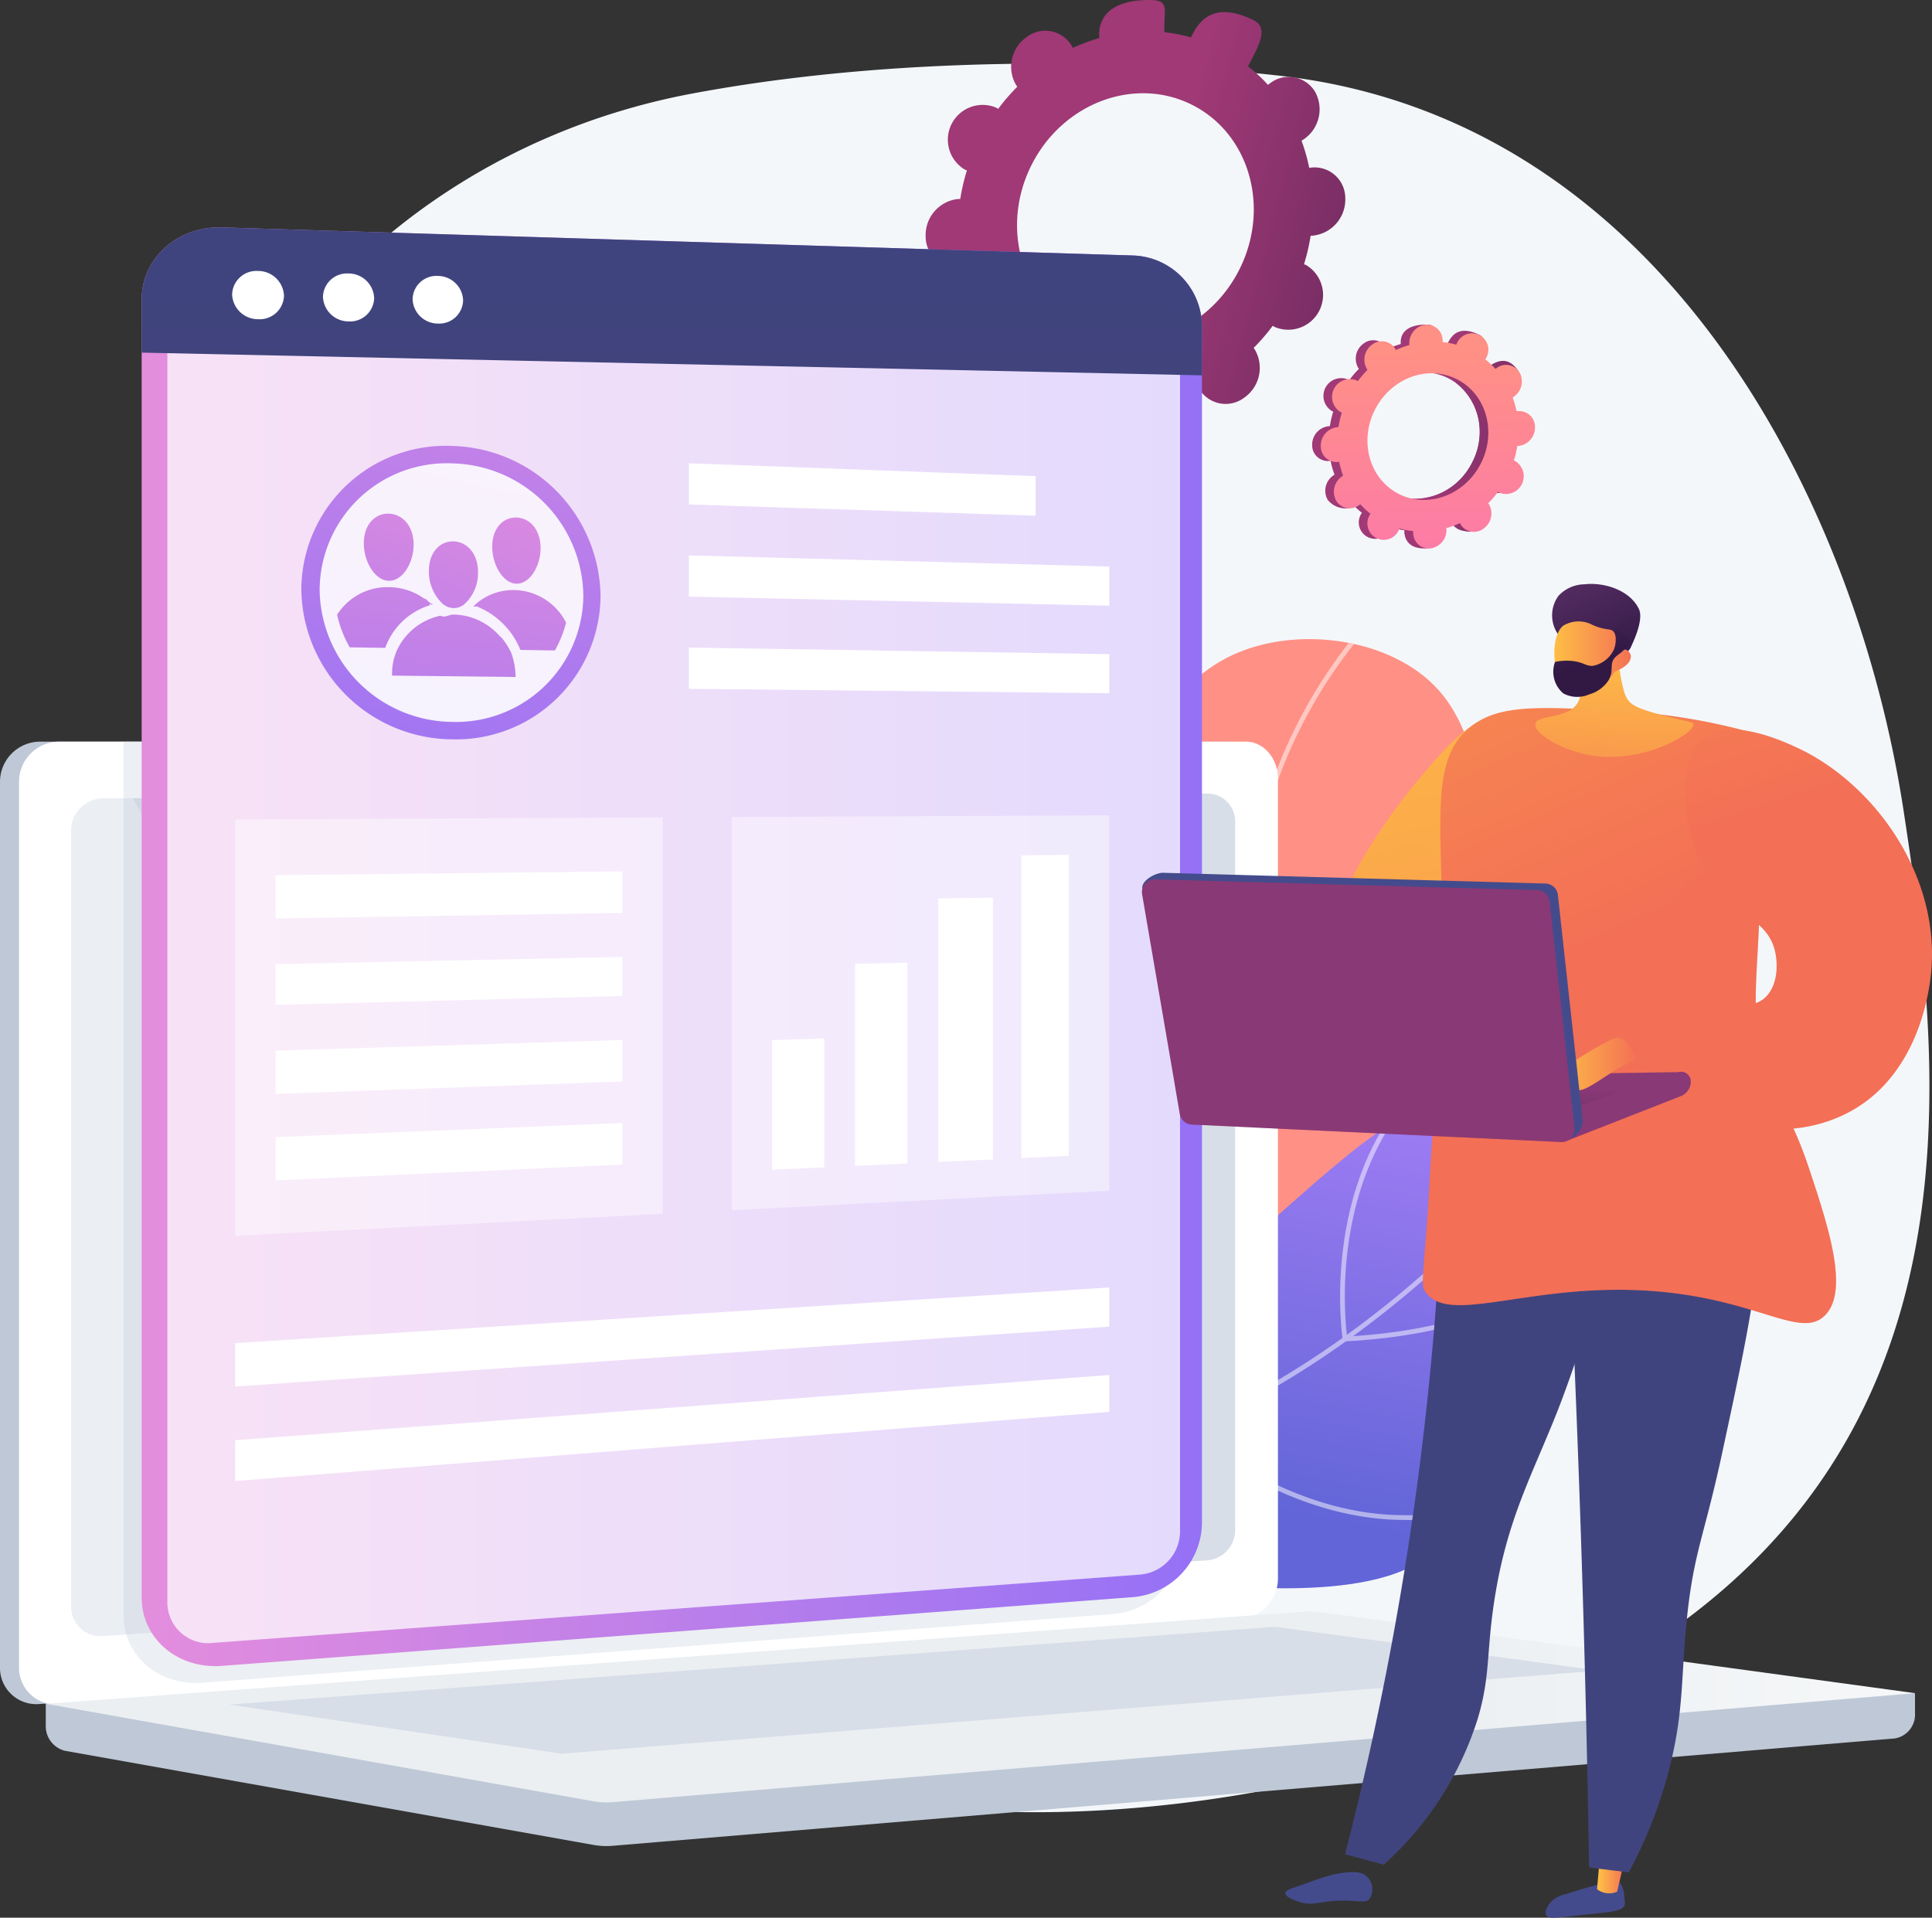 <svg xmlns="http://www.w3.org/2000/svg" xmlns:xlink="http://www.w3.org/1999/xlink" width="235.729" height="233.997" viewBox="0 0 235.729 233.997"><rect x="0" y="0" width="235.729" height="233.997" fill="#333333" stroke="none"/><defs><style>.a{fill:none;}.b{fill:url(#a);}.c{fill:#f4f7fa;}.d{fill:url(#b);}.e{clip-path:url(#c);}.f{opacity:0.5;}.f,.n,.r{mix-blend-mode:soft-light;}.al,.as,.f,.n,.p,.r{isolation:isolate;}.ad,.g,.n,.r,.u{fill:#fff;}.h{clip-path:url(#e);}.i{fill:url(#f);}.j{fill:url(#g);}.k{fill:url(#h);}.l,.p{fill:#bfc8d6;}.m{fill:#d8dee8;}.n{opacity:0.48;}.o{fill:url(#l);}.al,.as,.p{opacity:0.3;mix-blend-mode:multiply;}.q{fill:url(#m);}.r{opacity:0.74;}.s{fill:url(#n);}.t{fill:url(#o);}.u{opacity:0.9;}.v{clip-path:url(#p);}.w{fill:url(#q);}.x{fill:url(#r);}.y{fill:url(#s);}.z{fill:url(#t);}.aa{fill:url(#u);}.ab{fill:url(#v);}.ac{fill:url(#w);}.ad{opacity:0.42;}.ae{fill:url(#x);}.af{fill:url(#y);}.ag{fill:url(#z);}.ah{fill:url(#aa);}.ai{fill:url(#ac);}.aj{fill:url(#ad);}.ak{fill:url(#ae);}.am{fill:url(#af);}.an{fill:url(#ag);}.ao{fill:url(#ah);}.ap{fill:url(#ai);}.aq{fill:url(#ak);}.ar{fill:url(#al);}.as{fill:url(#am);}.at{fill:url(#ao);}.au{fill:url(#ap);}.av{fill:url(#ar);}</style><linearGradient id="a" x1="0.669" y1="-0.1" x2="0.43" y2="0.816" gradientUnits="objectBoundingBox"><stop offset="0" stop-color="#aa80f9"/><stop offset="0.996" stop-color="#6165d7"/></linearGradient><linearGradient id="b" x1="4.463" y1="-0.705" x2="5.391" y2="-0.705" gradientUnits="objectBoundingBox"><stop offset="0" stop-color="#ff9085"/><stop offset="1" stop-color="#fb6fbb"/></linearGradient><clipPath id="c"><path class="a" d="M1887.013,1451.129a6.519,6.519,0,0,1-6.7-10.425,51.105,51.105,0,0,0,4.867-7.021c8.472-14.729,4.093-24.4,11.723-51.063,4.824-16.859,8.361-28.576,18.549-32.71,7.984-3.24,19.1-1.435,24.5,4.861,4.5,5.235,5.573,14.187,5.047,20.244-.429,4.937-1.946,8.211.142,11.406,2.133,3.265,5.515,2.6,7.637,5.155,4.3,5.188-2.018,17.08-3.04,19-11.366,21.381-36.324,31.354-47.263,35.573A143.089,143.089,0,0,1,1887.013,1451.129Z" transform="translate(-1878.815 -1348.332)"/></clipPath><clipPath id="e"><path class="b" d="M1839.243,2087.6c9.262,5.425,21.834,11.015,36.149,12.428,3.653.36,26.22,2.587,28.807-6.784.911-3.3-1.426-5.253-.284-9.688,1.353-5.255,5.5-5.877,10.726-10.384,3.118-2.689,12.243-10.56,9.486-19.422-1.648-5.3-7.464-10.706-13.256-12.458-8.495-2.57-15.272,3.233-26.569,13.251-10.014,8.88-10.628,12.124-17.951,18.392C1860.916,2077.585,1852.388,2083.388,1839.243,2087.6Z" transform="translate(-1839.243 -2040.683)"/></clipPath><linearGradient id="f" x1="1.74" y1="0.831" x2="0.566" y2="0.511" gradientUnits="objectBoundingBox"><stop offset="0" stop-color="#311944"/><stop offset="1" stop-color="#a03976"/></linearGradient><linearGradient id="g" x1="2.229" y1="0.823" x2="0.272" y2="0.477" xlink:href="#f"/><linearGradient id="h" x1="0.495" y1="0.117" x2="0.513" y2="1.536" xlink:href="#b"/><linearGradient id="l" x1="0.234" y1="0.5" x2="1.234" y2="0.5" gradientUnits="objectBoundingBox"><stop offset="0.494" stop-color="#ebeff2"/><stop offset="1" stop-color="#fff"/></linearGradient><linearGradient id="m" y1="0.5" x2="1" y2="0.5" gradientUnits="objectBoundingBox"><stop offset="0.004" stop-color="#e38ddd"/><stop offset="1" stop-color="#9571f6"/></linearGradient><linearGradient id="n" x1="0.505" y1="0.386" x2="0.42" y2="5.917" gradientUnits="objectBoundingBox"><stop offset="0" stop-color="#40447e"/><stop offset="0.996" stop-color="#3c3b6b"/></linearGradient><linearGradient id="o" x1="0.859" y1="-1.087" x2="0.29" y2="1.428" xlink:href="#m"/><clipPath id="p"><path class="a" d="M994.732,1118.309a13.873,13.873,0,0,1-14.173,13.784A14.6,14.6,0,0,1,966,1117.7a13.867,13.867,0,0,1,14.563-13.776A14.609,14.609,0,0,1,994.732,1118.309Z" transform="translate(-965.996 -1103.911)"/></clipPath><linearGradient id="q" x1="1.165" y1="-1.61" x2="-1.193" y2="5.71" xlink:href="#m"/><linearGradient id="r" x1="0.949" y1="-2.822" x2="0.004" y2="5.054" xlink:href="#m"/><linearGradient id="s" x1="1.111" y1="-1.456" x2="-1.229" y2="5.863" xlink:href="#m"/><linearGradient id="t" x1="0.948" y1="-2.676" x2="-0.125" y2="5.105" xlink:href="#m"/><linearGradient id="u" x1="43.31" y1="-208.584" x2="-75.838" y2="373.331" xlink:href="#m"/><linearGradient id="v" x1="0.984" y1="-1.035" x2="-1.39" y2="6.281" xlink:href="#m"/><linearGradient id="w" x1="0.902" y1="-2.135" x2="-0.214" y2="5.552" xlink:href="#m"/><linearGradient id="x" x1="-8.614" y1="0.82" x2="-7.68" y2="5.546" gradientUnits="objectBoundingBox"><stop offset="0" stop-color="#ffc444"/><stop offset="0.996" stop-color="#f36f56"/></linearGradient><linearGradient id="y" x1="2.831" y1="-0.572" x2="3.827" y2="-0.572" gradientUnits="objectBoundingBox"><stop offset="0" stop-color="#444b8c"/><stop offset="0.996" stop-color="#26264f"/></linearGradient><linearGradient id="z" x1="0" y1="0.5" x2="1" y2="0.5" xlink:href="#x"/><linearGradient id="aa" x1="8.205" y1="-10.701" x2="9.168" y2="-10.701" xlink:href="#y"/><linearGradient id="ac" x1="-7.066" y1="0.836" x2="-7.867" y2="0.171" xlink:href="#n"/><linearGradient id="ad" x1="-13.127" y1="0.672" x2="-14.261" y2="0.024" xlink:href="#n"/><linearGradient id="ae" x1="-5.792" y1="0.386" x2="-5.241" y2="2.163" xlink:href="#x"/><linearGradient id="af" x1="-6.247" y1="1.627" x2="-5.994" y2="0.675" xlink:href="#x"/><linearGradient id="ag" x1="-8.551" y1="0.293" x2="-7.987" y2="2.456" xlink:href="#x"/><linearGradient id="ah" x1="-5.902" y1="3.338" x2="-6.022" y2="0.667" gradientUnits="objectBoundingBox"><stop offset="0" stop-color="#311944"/><stop offset="1" stop-color="#893976"/></linearGradient><linearGradient id="ai" x1="-20.363" y1="-0.345" x2="-20.236" y2="1.229" xlink:href="#ah"/><linearGradient id="ak" x1="-4.042" y1="0.691" x2="-4.231" y2="0.249" xlink:href="#y"/><linearGradient id="al" x1="-4.484" y1="1.422" x2="-4.063" y2="0.015" xlink:href="#ah"/><linearGradient id="am" x1="-5.155" y1="0.5" x2="-4.155" y2="0.5" xlink:href="#ah"/><linearGradient id="ao" x1="0.537" y1="0.002" x2="0.441" y2="1.962" xlink:href="#x"/><linearGradient id="ap" x1="1.683" y1="0.454" x2="1.005" y2="-1.088" gradientUnits="objectBoundingBox"><stop offset="0" stop-color="#311944"/><stop offset="1" stop-color="#6b3976"/></linearGradient><linearGradient id="ar" x1="1.689" y1="0.118" x2="0.904" y2="-2.071" xlink:href="#ap"/></defs><g transform="translate(-461.794 -383.868)"><path class="c" d="M931.062,570.995c-5.816-38.066-29.66-84.833-76.766-89.727,0,0-35.766-4.35-71.022,2.243-20.925,3.913-39.273,15.562-50.883,32.3a70.057,70.057,0,0,0-10.782,56.619c3.057,12.641,5.123,25.724,4.556,38.714-.987,22.607-.419,43.709,21.521,57.192,19.59,12.038,44.244,22.655,67.764,24.515,15.984,1.264,33.909-.781,49.315-4.943C943.275,666.7,936.877,609.061,931.062,570.995Z" transform="translate(-237.01 -88.23)"/><g transform="translate(576.374 461.854)"><path class="d" d="M1902.436,1450.553a7.216,7.216,0,0,1-7.661-11.338,50.858,50.858,0,0,0,3.685-5.531c8.472-14.729,4.093-24.4,11.723-51.063,4.824-16.859,8.361-28.576,18.549-32.71,7.984-3.24,19.1-1.435,24.5,4.861,4.5,5.235,5.573,14.187,5.047,20.244-.429,4.937-1.946,8.211.142,11.406,2.133,3.265,5.515,2.6,7.637,5.155,4.3,5.188-2.018,17.08-3.04,19-11.366,21.381-36.324,31.354-47.263,35.573C1912.072,1447.575,1907.615,1449.119,1902.436,1450.553Z" transform="translate(-1892.093 -1348.332)"/><g transform="translate(0 0)"><g class="e"><g class="f" transform="translate(-24.217 -4.916)"><path class="g" d="M1579.391,1402.114l-.065-.576a108.126,108.126,0,0,0,28.281-6.712c11.9-4.8,20.3-11.655,24.971-20.374,3.659-6.83,4.968-14.549,6.781-25.232a146.364,146.364,0,0,0,1.93-20.153c.3-7.127.529-12.756,3.314-20.3a60.844,60.844,0,0,1,13.671-21.24l.416.4a60.268,60.268,0,0,0-13.543,21.037c-2.753,7.456-2.985,13.045-3.279,20.121a146.871,146.871,0,0,1-1.937,20.226c-1.753,10.333-3.137,18.495-6.841,25.408-4.736,8.842-13.237,15.785-25.265,20.638A108.71,108.71,0,0,1,1579.391,1402.114Z" transform="translate(-1579.326 -1287.531)"/><path class="g" d="M2168.38,1492.135l-.258-.2a41.184,41.184,0,0,1-9.072-11.089,42.671,42.671,0,0,1-4.341-31.422l.565.131a42.1,42.1,0,0,0,4.279,31,41.562,41.562,0,0,0,8.673,10.712c8.45-13.919,18.991-21.3,26.369-25.051a47.706,47.706,0,0,1,14.264-4.865l.068.576a47.147,47.147,0,0,0-14.094,4.818c-7.354,3.74-17.883,11.132-26.284,25.108Z" transform="translate(-2107.056 -1436.332)"/><path class="g" d="M1938.5,1834.419l-.072-.2a118.892,118.892,0,0,0-8.76-18.27c-5.257-8.706-21.117-15.342-21.277-15.408l.221-.536c.161.067,16.2,6.775,21.551,15.644a119.687,119.687,0,0,1,8.735,18.172c18.644-.889,47.479-36.579,47.769-36.941l.452.363a209.437,209.437,0,0,1-17,18.317c-12.893,12.238-23.459,18.58-31.406,18.849Z" transform="translate(-1881.781 -1755.697)"/><path class="g" d="M1950.718,2174.055a90.134,90.134,0,0,1-10.647-.547l-.573-.077.4-.413c6.386-6.534,7.813-14.754,4.239-24.432a45.99,45.99,0,0,0-7.346-12.671l.438-.38a46.66,46.66,0,0,1,7.452,12.851c3.53,9.56,2.157,18.057-3.964,24.615a108.463,108.463,0,0,0,19.77.066c10.834-.912,26.718-3.845,40.865-12.643l27.491-17.1.306.492-27.491,17.1c-14.25,8.862-30.236,11.813-41.138,12.729C1956.9,2173.949,1953.58,2174.055,1950.718,2174.055Z" transform="translate(-1907.89 -2066.965)"/></g></g></g></g><g transform="translate(573.174 517.838)"><g transform="translate(0 0)"><path class="b" d="M1839.243,2087.6c9.262,5.425,21.834,11.015,36.149,12.428,3.653.36,26.22,2.587,28.807-6.784.911-3.3-1.426-5.253-.284-9.688,1.353-5.255,5.5-5.877,10.726-10.384,3.118-2.689,12.243-10.56,9.486-19.422-1.648-5.3-7.464-10.706-13.256-12.458-8.495-2.57-15.272,3.233-26.569,13.251-10.014,8.88-10.628,12.124-17.951,18.392C1860.916,2077.585,1852.388,2083.388,1839.243,2087.6Z" transform="translate(-1839.243 -2040.683)"/><g class="h"><g class="f" transform="translate(-41.509 -7.404)"><path class="g" d="M1372.172,2003.56a59.927,59.927,0,0,1-17.005-2.446,69,69,0,0,1-29.263-17.79l.409-.411a68.421,68.421,0,0,0,29.018,17.645c14.182,4.176,29.283,2.946,44.884-3.657,16.254-6.879,28.978-17.865,36.79-25.87,5.4-5.536,9.228-12.909,11.371-21.917l.564.134c-2.167,9.111-6.043,16.576-11.52,22.187-7.849,8.043-20.636,19.082-36.979,26A72.37,72.37,0,0,1,1372.172,2003.56Z" transform="translate(-1325.903 -1949.115)"/><path class="g" d="M2484.269,2050.513l-.041-.257c-.03-.189-2.867-19.091,9.14-31.206l.412.408c-11.038,11.137-9.307,28.153-9.015,30.449,27.026-1.471,35.258-16.2,37.141-20.69.053-.126.088-.2.1-.23l.5.295-.25-.147.253.141c-.013.026-.036.082-.071.166-1.922,4.585-10.337,19.653-37.912,21.059Z" transform="translate(-2390.279 -2013.395)"/><path class="g" d="M2273,2047.407h-.1c-6.077-.018-15.665-1.895-26.837-10.729l-.122-.1.012-.154a68.145,68.145,0,0,1,11.4-29.487l10.194-14.961.479.326-10.195,14.961a68,68,0,0,0-11.287,29.054c6.1,4.8,15.585,10.474,26.355,10.507H2273a23.679,23.679,0,0,0,10.3-2.051l.274.511A23.831,23.831,0,0,1,2273,2047.407Z" transform="translate(-2171.551 -1988.513)"/></g></g></g></g><g transform="translate(621.888 423.483)"><path class="i" d="M2463.448,894.177a2.167,2.167,0,0,0,1.956-3.853c-.051-.026-.1-.047-.155-.068a12.452,12.452,0,0,0,.413-1.776c.056,0,.113,0,.17-.006a2.261,2.261,0,0,0,1.987-2.3,1.915,1.915,0,0,0-2.073-1.939c-.059.005-.116.015-.173.025a11.441,11.441,0,0,0-.48-1.7c.052-.03.1-.061.153-.1a2.261,2.261,0,0,0,.685-2.962,1.915,1.915,0,0,0-2.789-.529c-.049.034-.1.072-.141.109a10.124,10.124,0,0,0-1.244-1.161c.032-.052.063-.1.091-.159.54-1.064,1.246-2.226.256-2.71-2.291-1.118-3.274-.161-3.814.9-.028.055-.052.111-.075.167a10.138,10.138,0,0,0-1.672-.319c0-.059.006-.118.005-.178-.023-1.171.324-1.8-.8-1.826-2.454-.048-3.282,1.017-3.258,2.188,0,.061.006.121.012.18a11.423,11.423,0,0,0-1.652.613c-.025-.052-.052-.1-.082-.155a1.915,1.915,0,0,0-2.789-.529,2.261,2.261,0,0,0-.685,2.962c.03.049.063.1.1.141a12.455,12.455,0,0,0-1.19,1.381c-.048-.03-.1-.059-.146-.085a2.167,2.167,0,0,0-1.956,3.853c.051.026.1.047.155.068a12.446,12.446,0,0,0-.412,1.776c-.056,0-.113,0-.17.006a2.261,2.261,0,0,0-1.987,2.3,1.914,1.914,0,0,0,2.072,1.939c.059-.005.116-.014.174-.025a11.411,11.411,0,0,0,.48,1.7c-.052.03-.1.061-.153.1a2.261,2.261,0,0,0-.685,2.962,2.8,2.8,0,0,0,3.463.74c.049-.034-.579-.283-.533-.32a10.14,10.14,0,0,0,1.244,1.161c-.031.052-.062.1-.091.159a2,2,0,1,0,3.558,1.807c.028-.055.052-.111.075-.167a10.121,10.121,0,0,0,1.671.319c0,.059-.006.118-.005.178a1.914,1.914,0,0,0,2.072,1.939,2.261,2.261,0,0,0,1.987-2.3c0-.061-.006-.121-.012-.18a11.451,11.451,0,0,0,1.652-.613c.026.052.052.1.082.154a1.914,1.914,0,0,0,2.788.529,2.261,2.261,0,0,0,.685-2.962c-.03-.049-.062-.1-.1-.141a12.5,12.5,0,0,0,1.19-1.381C2463.349,894.122,2463.4,894.151,2463.448,894.177Zm-12.249.155c-3.568-1.811-4.87-6.411-2.908-10.274s6.443-5.526,10.011-3.715,4.87,6.411,2.908,10.274S2454.766,896.143,2451.2,894.332Z" transform="translate(-2441.68 -873.799)"/><path class="j" d="M2584.717,913.534a2.26,2.26,0,0,0,1.987-2.3,1.914,1.914,0,0,0-2.072-1.939c-.059.005-.116.015-.173.025a11.412,11.412,0,0,0-.48-1.7c.052-.03.1-.061.153-.1.959-.672,2.146-2.3,1.469-3.195-1.284-1.707-2.613-.968-3.573-.3-.049.035-.1.072-.141.109a10.119,10.119,0,0,0-1.244-1.161c.032-.052.063-.1.091-.159a2.232,2.232,0,0,0,.125-1.76q-1.389,2.446-2.738,4.914a7.679,7.679,0,0,1,1.974,9.7,7.856,7.856,0,0,1-7.431,4.428c-.13.339-.259.679-.4,1.014-.379.91-.81,1.8-1.242,2.691q.407.077.817.12c0,.059-.006.118-.005.178.023,1.171.734,2.166,2.766,2.058,1.124-.06,1.317-1.249,1.294-2.42,0-.061-.006-.121-.013-.18a11.43,11.43,0,0,0,1.652-.613c.025.052.052.1.082.154a2.922,2.922,0,0,0,3.555.7c.959-.672.5-2.171-.082-3.135-.03-.049-.062-.1-.1-.141a12.467,12.467,0,0,0,1.19-1.381c.047.03.1.059.146.085a2.167,2.167,0,0,0,1.956-3.853c-.051-.026-.1-.048-.155-.068a12.452,12.452,0,0,0,.413-1.776C2584.6,913.54,2584.66,913.539,2584.717,913.534Z" transform="translate(-2560.566 -898.859)"/><path class="k" d="M2476.518,894.31a2.167,2.167,0,0,0,1.956-3.853c-.051-.026-.1-.048-.155-.068a12.512,12.512,0,0,0,.412-1.776c.057,0,.113,0,.17-.006a2.261,2.261,0,0,0,1.987-2.3,1.914,1.914,0,0,0-2.072-1.939c-.059.005-.116.014-.173.025a11.469,11.469,0,0,0-.48-1.7c.052-.03.1-.061.153-.1a2.261,2.261,0,0,0,.685-2.962,1.914,1.914,0,0,0-2.788-.529c-.049.034-.1.072-.141.109a10.127,10.127,0,0,0-1.244-1.161c.032-.052.063-.1.091-.159a2,2,0,1,0-3.558-1.807c-.028.055-.052.111-.075.167a10.142,10.142,0,0,0-1.671-.319c0-.059.006-.118,0-.178a1.914,1.914,0,0,0-2.072-1.939,2.261,2.261,0,0,0-1.987,2.3c0,.061.006.121.012.18a11.427,11.427,0,0,0-1.652.613c-.026-.052-.052-.1-.083-.155a1.915,1.915,0,0,0-2.789-.529,2.261,2.261,0,0,0-.685,2.962c.03.049.063.1.1.141a12.438,12.438,0,0,0-1.19,1.381c-.048-.03-.1-.059-.147-.085a2.167,2.167,0,0,0-1.956,3.853c.051.026.1.048.155.068a12.45,12.45,0,0,0-.412,1.776c-.056,0-.113,0-.17.006a2.261,2.261,0,0,0-1.987,2.3,1.914,1.914,0,0,0,2.072,1.939c.059-.005.116-.014.173-.025a11.439,11.439,0,0,0,.48,1.7c-.052.03-.1.061-.153.1a2.261,2.261,0,0,0-.685,2.962,1.915,1.915,0,0,0,2.789.529c.049-.034.1-.072.141-.109a10.107,10.107,0,0,0,1.244,1.161c-.032.052-.062.1-.091.159a2,2,0,1,0,3.558,1.807c.028-.055.052-.111.075-.167a10.135,10.135,0,0,0,1.671.319c0,.059-.006.118,0,.178a1.914,1.914,0,0,0,2.072,1.939,2.261,2.261,0,0,0,1.987-2.3c0-.061-.006-.121-.012-.18a11.435,11.435,0,0,0,1.652-.613c.026.052.052.1.083.154a1.915,1.915,0,0,0,2.789.529,2.261,2.261,0,0,0,.685-2.962c-.029-.049-.062-.1-.1-.141a12.438,12.438,0,0,0,1.19-1.381C2476.419,894.255,2476.467,894.284,2476.518,894.31Zm-12.249.155c-3.568-1.811-4.87-6.411-2.908-10.274s6.443-5.526,10.011-3.715,4.87,6.411,2.908,10.274S2467.836,896.277,2464.269,894.465Z" transform="translate(-2453.694 -873.812)"/></g><g transform="translate(574.73 383.868)"><path class="i" d="M1901.116,423.785a4.246,4.246,0,0,0,3.832-7.547c-.1-.051-.2-.093-.3-.134a24.4,24.4,0,0,0,.808-3.478c.11,0,.221,0,.334-.012a4.429,4.429,0,0,0,3.893-4.507,3.75,3.75,0,0,0-4.059-3.8c-.115.01-.228.028-.34.048a22.4,22.4,0,0,0-.94-3.321c.1-.059.2-.12.3-.189a4.428,4.428,0,0,0,1.342-5.8,3.75,3.75,0,0,0-5.462-1.036c-.1.068-.187.14-.276.214a19.852,19.852,0,0,0-2.437-2.274c.062-.1.122-.2.177-.312,1.058-2.084,2.441-4.361.5-5.308-4.488-2.191-6.413-.315-7.471,1.769-.055.108-.1.218-.147.327a19.835,19.835,0,0,0-3.274-.625c.007-.116.012-.232.01-.35-.046-2.294.634-3.535-1.57-3.578-4.807-.093-6.429,1.993-6.383,4.286,0,.12.012.237.024.354a22.378,22.378,0,0,0-3.236,1.2c-.05-.1-.1-.2-.161-.3a3.75,3.75,0,0,0-5.462-1.036,4.428,4.428,0,0,0-1.342,5.8c.058.1.122.187.187.276a24.4,24.4,0,0,0-2.331,2.7c-.093-.058-.188-.115-.287-.166a4.246,4.246,0,0,0-3.832,7.547c.1.051.2.093.3.134a24.413,24.413,0,0,0-.808,3.478c-.11,0-.221,0-.333.012a4.429,4.429,0,0,0-3.893,4.507,3.75,3.75,0,0,0,4.06,3.8c.115-.01.228-.028.34-.048a22.389,22.389,0,0,0,.94,3.322c-.1.059-.2.12-.3.189a4.429,4.429,0,0,0-1.342,5.8c1.138,1.888,4.9,2.766,6.784,1.449.1-.068-1.135-.554-1.045-.628a19.868,19.868,0,0,0,2.437,2.274c-.062.1-.122.2-.177.312a3.921,3.921,0,1,0,6.97,3.539c.055-.108.1-.218.147-.327a19.834,19.834,0,0,0,3.274.625c-.007.116-.012.232-.01.35a3.75,3.75,0,0,0,4.06,3.8,4.428,4.428,0,0,0,3.893-4.507c0-.12-.012-.237-.024-.354a22.371,22.371,0,0,0,3.236-1.2c.05.1.1.2.161.3a3.75,3.75,0,0,0,5.462,1.036,4.429,4.429,0,0,0,1.342-5.8c-.058-.1-.122-.187-.187-.276a24.414,24.414,0,0,0,2.331-2.7C1900.922,423.677,1901.016,423.734,1901.116,423.785Zm-23.995.3c-6.988-3.548-9.539-12.559-5.7-20.126s12.622-10.825,19.61-7.277,9.539,12.559,5.7,20.126S1884.11,427.638,1877.121,424.09Z" transform="translate(-1858.476 -383.868)"/><path class="j" d="M2138.669,461.7a4.428,4.428,0,0,0,3.893-4.507,3.75,3.75,0,0,0-4.059-3.8c-.115.01-.228.028-.34.048a22.372,22.372,0,0,0-.94-3.321c.1-.059.2-.12.3-.189,1.879-1.316,4.2-4.5,2.878-6.258-2.516-3.344-5.119-1.9-7-.58-.1.068-.187.14-.276.214a19.847,19.847,0,0,0-2.437-2.274c.062-.1.123-.2.177-.312a4.373,4.373,0,0,0,.246-3.448q-2.722,4.791-5.363,9.626c5.575,4.085,7.351,12.136,3.865,19a15.389,15.389,0,0,1-14.555,8.673c-.255.663-.507,1.33-.78,1.986-.743,1.782-1.587,3.528-2.432,5.271q.8.15,1.6.235c-.007.116-.012.232-.01.35.046,2.294,1.438,4.242,5.418,4.031,2.2-.117,2.58-2.446,2.534-4.74,0-.12-.012-.237-.024-.353a22.393,22.393,0,0,0,3.237-1.2c.05.1.1.2.161.3,1.138,1.888,5.085,2.691,6.964,1.374s.978-4.253-.16-6.141c-.058-.1-.122-.187-.187-.276a24.4,24.4,0,0,0,2.331-2.7c.093.058.188.116.287.166a4.246,4.246,0,0,0,3.832-7.547c-.1-.051-.2-.093-.3-.134a24.385,24.385,0,0,0,.808-3.478C2138.446,461.715,2138.557,461.713,2138.669,461.7Z" transform="translate(-2091.359 -432.957)"/><path class="k" d="M1926.719,424.046a4.246,4.246,0,0,0,3.832-7.547c-.1-.051-.2-.093-.3-.134a24.415,24.415,0,0,0,.808-3.478c.11,0,.221,0,.333-.012a4.429,4.429,0,0,0,3.893-4.507,3.75,3.75,0,0,0-4.06-3.8c-.115.01-.228.028-.34.048a22.4,22.4,0,0,0-.94-3.322c.1-.059.2-.12.3-.189a4.429,4.429,0,0,0,1.342-5.8,3.75,3.75,0,0,0-5.462-1.036c-.1.068-.187.14-.276.214a19.83,19.83,0,0,0-2.437-2.274c.062-.1.123-.2.177-.312a3.921,3.921,0,1,0-6.97-3.539c-.055.108-.1.218-.147.327a19.852,19.852,0,0,0-3.274-.625c.007-.116.012-.232.01-.349a3.75,3.75,0,0,0-4.06-3.8,4.428,4.428,0,0,0-3.893,4.507c0,.12.012.237.024.354a22.379,22.379,0,0,0-3.236,1.2c-.05-.1-.1-.2-.161-.3a3.75,3.75,0,0,0-5.462-1.036,4.429,4.429,0,0,0-1.342,5.8c.058.1.122.187.187.276a24.452,24.452,0,0,0-2.331,2.7c-.093-.058-.187-.115-.287-.166a4.246,4.246,0,0,0-3.832,7.547c.1.051.2.093.3.134a24.383,24.383,0,0,0-.808,3.478c-.11,0-.221,0-.333.012a4.429,4.429,0,0,0-3.893,4.507,3.75,3.75,0,0,0,4.06,3.8c.115-.01.228-.028.34-.048a22.374,22.374,0,0,0,.94,3.322c-.1.059-.2.12-.3.189a4.429,4.429,0,0,0-1.342,5.8,3.75,3.75,0,0,0,5.462,1.036c.1-.068.187-.14.276-.214a19.834,19.834,0,0,0,2.437,2.274c-.062.1-.123.2-.177.312a3.921,3.921,0,1,0,6.97,3.539c.055-.108.1-.218.147-.327a19.845,19.845,0,0,0,3.274.625c-.007.116-.012.232-.01.35a3.75,3.75,0,0,0,4.06,3.8,4.428,4.428,0,0,0,3.893-4.507c0-.12-.012-.237-.024-.354a22.379,22.379,0,0,0,3.236-1.2c.05.1.1.2.161.3a3.75,3.75,0,0,0,5.462,1.036,4.429,4.429,0,0,0,1.342-5.8c-.058-.1-.122-.187-.187-.276a24.4,24.4,0,0,0,2.332-2.7C1926.525,423.938,1926.619,424,1926.719,424.046Zm-23.995.3c-6.989-3.548-9.539-12.559-5.7-20.126s12.622-10.825,19.61-7.277,9.539,12.559,5.7,20.126S1909.713,427.9,1902.724,424.351Z" transform="translate(-1882.009 -383.893)"/></g><g transform="translate(461.794 474.364)"><g transform="translate(0)"><path class="l" d="M758.935,2916.489l-228.071-1.971v5.833a3.1,3.1,0,0,0,2.342,3.169l64.492,11.486a8.945,8.945,0,0,0,2.314.108l156.445-13.1a2.95,2.95,0,0,0,2.478-3.094Z" transform="translate(-525.279 -2800.386)"/><path class="l" d="M615.4,1507.523V1605.1a5.047,5.047,0,0,1-1.165,3.232,3.943,3.943,0,0,1-2.713,1.463l-104.8,7.73-39.074,2.891h-.006l-.264.006-.849.051a4.427,4.427,0,0,1-4.736-4.541V1507.99a4.911,4.911,0,0,1,4.768-4.948H611.518C613.657,1503.042,615.4,1505.087,615.4,1507.523Z" transform="translate(-461.794 -1503.042)"/><path class="g" d="M644.074,1507.523V1605.1a4.839,4.839,0,0,1-2.5,4.3l-.07.032a3.759,3.759,0,0,1-.428.179l-.1.035c-.026.006-.054.015-.077.021a3.6,3.6,0,0,1-.717.129l-.734.048-104.3,7.675h-.006l-39.915,2.943a4.287,4.287,0,0,1-1.119-.041.6.6,0,0,0-.1,0H494a1.216,1.216,0,0,1-.294-.079,4.485,4.485,0,0,1-3.237-4.4V1507.99a4.906,4.906,0,0,1,4.762-4.948H640.186C642.325,1503.042,644.074,1505.087,644.074,1507.523Z" transform="translate(-488.149 -1503.042)"/><path class="m" d="M708,1674.952l-135.013,9.269a3.6,3.6,0,0,1-3.826-3.72v-94.507a3.929,3.929,0,0,1,3.826-4L708,1581.414a3.41,3.41,0,0,1,3.189,3.614v86.079A3.726,3.726,0,0,1,708,1674.952Z" transform="translate(-560.483 -1575.076)"/><path class="g" d="M1471.058,1519.79a1.675,1.675,0,1,1-1.667-1.815A1.753,1.753,0,0,1,1471.058,1519.79Z" transform="translate(-1386.381 -1516.768)"/><path class="n" d="M495.885,1621.262l144.224-10.617.734-.054a3.891,3.891,0,0,0,2.553-1.292c-10.379-.568-16.825-4.251-20.983-8.057-8.351-7.643-6.9-15.179-15.908-20.2-11.232-6.268-20.064,1.674-28.587-6.161-5.167-4.751-2.63-8.293-8.989-15.392-7.042-7.863-11.627-5.22-18.7-12.3-8.949-8.948-4.473-15.91-12.182-22.334-9.351-7.794-19.436-.58-28.338-8.054-3.839-3.224-5.946-7.91-7.046-12.895h-6.773a4.8,4.8,0,0,0-4.7,4.879v107.946A4.394,4.394,0,0,0,495.885,1621.262Z" transform="translate(-488.807 -1503.835)"/><path class="o" d="M684.146,2815.619l-153.282,11.232,66.834,11.9a8.923,8.923,0,0,0,2.314.107l158.923-13.3-72.351-9.863A11.7,11.7,0,0,0,684.146,2815.619Z" transform="translate(-525.279 -2709.456)"/><path class="m" d="M807.468,2848.2l127.612-9.49,39.495,5.34-126.512,10.145Z" transform="translate(-779.516 -2730.708)"/></g></g><path class="p" d="M777.436,1503.042v97.438a8.722,8.722,0,0,1-.441,2.609,9.288,9.288,0,0,1-8,6.393L664.037,1617.4l-6.19.467a9.9,9.9,0,0,1-4.173-.555,8.283,8.283,0,0,1-5.192-5.4,8.1,8.1,0,0,1-.307-2.38V1503.042Z" transform="translate(-171.31 -1028.678)"/><g transform="translate(479.077 411.61)"><path class="q" d="M796.5,730.385l-111.178-3.426c-5.388-.166-9.781,3.761-9.781,8.771V894.145c0,5.011,4.393,8.741,9.781,8.335L796.5,894.092a9.193,9.193,0,0,0,8.412-9V739.01A8.7,8.7,0,0,0,796.5,730.385Z" transform="translate(-675.538 -726.954)"/><path class="r" d="M714.316,927.3v-160a5.255,5.255,0,0,1,5.632-5.058l113.071,3.287a5.016,5.016,0,0,1,4.856,4.974V918.58a5.3,5.3,0,0,1-4.856,5.19L719.948,932.1A4.987,4.987,0,0,1,714.316,927.3Z" transform="translate(-711.18 -759.384)"/><path class="s" d="M796.5,730.385l-111.178-3.426c-5.387-.166-9.781,3.761-9.781,8.771v6.508l129.371,2.773v-6A8.7,8.7,0,0,0,796.5,730.385Z" transform="translate(-675.538 -726.954)"/><path class="g" d="M818.364,795.773a2.967,2.967,0,0,1-3.159,2.862,3.159,3.159,0,0,1-3.171-3.026,2.967,2.967,0,0,1,3.171-2.862A3.158,3.158,0,0,1,818.364,795.773Z" transform="translate(-800.996 -787.426)"/><path class="g" d="M955.366,799.53a2.936,2.936,0,0,1-3.117,2.844,3.125,3.125,0,0,1-3.129-3.005,2.936,2.936,0,0,1,3.129-2.843A3.125,3.125,0,0,1,955.366,799.53Z" transform="translate(-926.998 -790.898)"/><path class="g" d="M1090.542,803.238a2.905,2.905,0,0,1-3.076,2.825,3.093,3.093,0,0,1-3.087-2.985,2.906,2.906,0,0,1,3.087-2.825A3.093,3.093,0,0,1,1090.542,803.238Z" transform="translate(-1051.32 -794.325)"/><g transform="translate(11.409 26.665)"><g transform="translate(8.069)"><path class="t" d="M952.937,1075.021A17.628,17.628,0,0,1,935,1092.535a18.544,18.544,0,0,1-18.571-18.293,17.618,17.618,0,0,1,18.571-17.5A18.565,18.565,0,0,1,952.937,1075.021Z" transform="translate(-916.425 -1056.727)"/><path class="u" d="M976.285,1099.158a15.534,15.534,0,0,1-15.843,15.434,16.343,16.343,0,0,1-16.333-16.121,15.527,15.527,0,0,1,16.333-15.424A16.359,16.359,0,0,1,976.285,1099.158Z" transform="translate(-941.87 -1080.909)"/><g transform="translate(4.008 3.815)"><g class="v"><g transform="translate(-0.774 4.449)"><path class="w" d="M1110.66,1208.466a2.168,2.168,0,0,0,1.311.514,2.086,2.086,0,0,0,1.318-.469,5.133,5.133,0,0,0,1.67-3.937c0-2.241-1.336-3.689-2.988-3.734s-3.005,1.338-3.005,3.591A5.37,5.37,0,0,0,1110.66,1208.466Z" transform="translate(-1096.631 -1197.451)"/><path class="x" d="M1067.686,1315.828a8.785,8.785,0,0,0-1.076-1.672c-.04-.05-.122-.1-.169-.145,0,0-.018-.009-.022-.014s-.03-.028-.042-.043-.04-.045-.061-.066a.174.174,0,0,0-.032-.035c-.042-.05-.088-.1-.132-.145l-.023-.024-.05-.052-.006-.006-.037-.039c-.017-.015-.032-.032-.047-.047a.325.325,0,0,0-.03-.03l-.093-.09-.02-.018c-.04-.038-.08-.075-.121-.112l-.05-.046c-.032-.028-.064-.057-.1-.085l-.024-.019a7.672,7.672,0,0,0-3.231-1.646l-.121-.028a0,0,0,0,0,0,0l0,0a7.453,7.453,0,0,0-1.106-.151c-.127-.008-.253-.018-.381-.02-.541-.01-1.069.433-1.579.144h-.017s0,0,0,0h0s0,0,0,0h0a.033.033,0,0,1-.015-.006s0,.006,0,.006h0a7.588,7.588,0,0,0-5.282,4.189,7.111,7.111,0,0,0-.609,2.88v.236l15.071.171v-.233a9.19,9.19,0,0,0-.58-2.859Z" transform="translate(-1045.37 -1298.98)"/><path class="y" d="M1013.783,1167.139c1.677.038,3.033-2.171,3.033-4.429s-1.356-3.721-3.033-3.771-3.05,1.338-3.05,3.609S1012.1,1167.1,1013.783,1167.139Z" transform="translate(-1006.341 -1158.937)"/><path class="z" d="M968.857,1272.152s.007-.172.011-.172h0c.1,0,.2.172.309.057.007.007,0,.1.006.1s-.011.086-.011.087v0l.032-.246h0s0,0,0,0l-.006,0h0c-.291,0-.605-.434-.94-.679,0,.008.01.068.014.076s0,.023-.005.021a7.514,7.514,0,0,0-4.314-1.456,7.267,7.267,0,0,0-7.53,7.262v.039l7.046.106a.5.5,0,0,1-.051.027A8.437,8.437,0,0,1,968.857,1272.152Z" transform="translate(-956.421 -1260.966)"/><path class="aa" d="M1114.5,1298.413a.557.557,0,0,1,.122.1.528.528,0,0,0-.122-.105Z" transform="translate(-1101.721 -1287.132)"/><path class="ab" d="M1207.448,1172.844c1.629.037,2.945-2.14,2.945-4.365s-1.316-3.666-2.945-3.715-2.962,1.319-2.962,3.557S1205.814,1172.807,1207.448,1172.844Z" transform="translate(-1184.427 -1164.291)"/><path class="ac" d="M1181.075,1274.27a6.921,6.921,0,0,0-4.018,1.162,6.706,6.706,0,0,0-1.009.839l.033,0c.138.041.288-.033.423.016a9.521,9.521,0,0,1,5.284,5.286l6.353.1v-.038A7.238,7.238,0,0,0,1181.075,1274.27Z" transform="translate(-1158.289 -1264.942)"/></g></g></g></g><path class="g" d="M1543.541,1089.359l-42.314-1.368v-5.029l42.314,1.574Z" transform="translate(-1445.87 -1080.84)"/><path class="g" d="M1552.525,1228.128l-51.3-1.107v-5.029l51.3,1.358Z" transform="translate(-1445.87 -1208.629)"/><path class="g" d="M1552.525,1366.6l-51.3-.544v-5.029l51.3.8Z" transform="translate(-1445.87 -1336.417)"/><path class="g" d="M923.289,2331.482l-106.655,7.307v-5.3l106.655-6.786Z" transform="translate(-816.635 -2224.014)"/><path class="g" d="M923.289,2463.281l-106.655,8.441v-4.987l106.655-7.951Z" transform="translate(-816.635 -2345.414)"/><g transform="translate(0 45.075)"><g transform="translate(0 0.255)"><path class="ad" d="M868.8,1665.692l-52.168,2.681v-50.809l52.168-.246Z" transform="translate(-816.635 -1617.318)"/><g transform="translate(4.927 6.587)"><path class="g" d="M919.881,1703.842l-42.314.672v-5.276l42.314-.464Z" transform="translate(-877.567 -1698.773)"/><path class="g" d="M919.881,1832.592l-42.314,1.086v-4.965l42.314-.891Z" transform="translate(-877.567 -1817.387)"/><path class="g" d="M919.881,1958.252l-42.314,1.513v-5.276l42.314-1.305Z" transform="translate(-877.567 -1932.612)"/><path class="g" d="M919.881,2083.614l-42.314,1.927v-5.276l42.314-1.72Z" transform="translate(-877.567 -2047.837)"/></g></g><g transform="translate(60.573)"><path class="ad" d="M1611.825,1659.981l-46.082,2.379v-47.976l46.082-.214Z" transform="translate(-1565.743 -1614.17)"/><g transform="translate(4.927 4.825)"><path class="g" d="M1633.051,1966.724l-6.376.286V1951.2l6.376-.192Z" transform="translate(-1626.675 -1928.593)"/><path class="g" d="M1758.5,1861.066l-6.376.3v-24.652l6.376-.144Z" transform="translate(-1741.98 -1823.413)"/><path class="g" d="M1884.239,1770.385l-6.666.3v-32.148l6.666-.094Z" transform="translate(-1857.285 -1733.218)"/><path class="g" d="M2008.818,1710.557l-5.8.284V1673.9l5.8-.058Z" transform="translate(-1972.59 -1673.839)"/></g></g></g></g></g><g transform="translate(601.12 455.116)"><path class="ae" d="M2482.506,1486.474c-2.8-2.988,4.949-14.214,9.1-19.133,3.623-4.3,7.346-8.714,11.919-8.155,4.015.491,7.921,4.725,8.155,8.782C2512.306,1478.884,2486.485,1490.722,2482.506,1486.474Z" transform="translate(-2457.89 -1443.439)"/><path class="af" d="M2803.061,3222.174c.527.428.624,1.5.687,2.2a1.721,1.721,0,0,1,.008.579c-.254.8-1.815.889-4.261,1.139-3.866.4-5.017.7-5.32.124-.284-.539.4-1.422.48-1.52a3.552,3.552,0,0,1,1.911-1.038c1.824-.6,3.057-.929,3.43-1.029C2802.326,3222,2802.715,3221.893,2803.061,3222.174Z" transform="translate(-2744.841 -3063.782)"/><path class="ag" d="M2872.018,3180.149l-.387,4.406a2.393,2.393,0,0,0,2.46.3l.994-4.331Z" transform="translate(-2816.098 -3025.29)"/><path class="ah" d="M2411.262,3209.47a2.176,2.176,0,0,1,.226,2.614c-.54.622-1.351.156-3.653.225-2.466.073-3.109.656-4.785.193-.677-.187-1.872-.641-1.849-1.124.016-.34.624-.516,2.657-1.2a26.4,26.4,0,0,1,3.485-1.121C2408.883,3208.805,2410.428,3208.549,2411.262,3209.47Z" transform="translate(-2383.707 -3051.645)"/><path class="ag" d="M2492.035,3167.1l-1.237,4.113a2.393,2.393,0,0,0,2.429.49l1.836-3.992Z" transform="translate(-2466.059 -3013.298)"/><path class="ai" d="M2503.568,2052.986a385.33,385.33,0,0,1-12.176,91.285l4.733,1.273a40.143,40.143,0,0,0,11.489-17.91c1.512-5.153,1.008-7.8,1.967-14.139,1.527-10.092,4.621-15.379,7.818-23.517a133.888,133.888,0,0,0,8.09-32.391Z" transform="translate(-2466.605 -1989.269)"/><path class="aj" d="M2818.092,2035.955q1.448,26.372,2.361,53.716.677,20.515,1,40.506l4.835.6a56.288,56.288,0,0,0,5.042-13.013c1.721-6.9,1.323-11,2.077-18.149.847-8.021,2.077-9.769,4.255-19.886,4.422-20.535,6.634-30.8,1.7-37.189C2837.767,2040.462,2832.747,2035.261,2818.092,2035.955Z" transform="translate(-2766.888 -1973.557)"/><path class="ak" d="M2649.206,1455.386a75.061,75.061,0,0,0-16.08-2.685c-9.662-.546-14.493-.819-17.916,1.482-7.906,5.314-1.785,17.579-5.021,47.982-.462,4.342-.566,8.715-.9,13.068-.554,7.208-.681,7.6-.179,8.33,3.146,4.58,14.879-2.328,32.078.4,9.623,1.528,13.988,5.048,16.624,2.509,3.075-2.961.437-10.925-1.833-17.781-2.606-7.87-4.215-7.971-5.695-13.9-1.546-6.195-.611-9.385-.37-19.153A172.979,172.979,0,0,0,2649.206,1455.386Z" transform="translate(-2574.514 -1437.175)"/><g class="al" transform="translate(36.391 29.293)"><path class="am" d="M2649.813,1673.266c4.5-.352,7.412,2.19,11.292.209,5.321-2.716,7.031-11.166,6.691-17.147-.515-9.087-5.7-11.482-4.809-17.356.484-3.177,2.751-7.394,10.894-11.7.108,3.626.088,6.717.027,9.173-.241,9.769-1.176,12.958.37,19.153,1.479,5.927,3.089,6.028,5.7,13.9,2.27,6.856,4.907,14.82,1.833,17.781-2.636,2.539-7-.981-16.624-2.509-14.82-2.353-25.576,2.445-30.282.889C2640.587,1676.258,2645.745,1673.584,2649.813,1673.266Z" transform="translate(-2634.9 -1627.27)"/></g><path class="an" d="M2906.311,1485.8c3.21-2.638,9.666.348,11.391,1.146,9.623,4.451,18.263,16.446,16.123,29.122-.321,1.9-1.81,10.793-9.34,15.1-6.793,3.887-15.967,2.888-23.317-2.618l-3.014-2.674-2.965-3.2a23.8,23.8,0,0,1,7.9-4.352c4.887-1.577,8.445,1.253,10.713-.9,1.565-1.485,1.568-4.107,1.182-5.7-.779-3.2-3.6-4.1-5.959-6.378C2903.487,1500,2902.467,1488.954,2906.311,1485.8Z" transform="translate(-2837.751 -1466.962)"/><g transform="translate(22.313 59.526)"><path class="ao" d="M2460.9,2002.385l43.032-.642-11.443,5.522-31.7-2.075Z" transform="translate(-2460.791 -2001.696)"/><path class="ap" d="M2841.772,2002.352h0a1.915,1.915,0,0,1-1.261,1.8l-13.75,5.39-.063-3.737,13.555-4.6A1.19,1.19,0,0,1,2841.772,2002.352Z" transform="translate(-2797.111 -2001.161)"/></g><path class="ag" d="M2808.884,1952.331c.264-.059-1.287-3.149-2.5-2.792s-7.171,3.807-7.712,5.228l-.541,1.421a13.322,13.322,0,0,0,4.208-.338C2803.945,1955.308,2806.736,1952.81,2808.884,1952.331Z" transform="translate(-2748.536 -1894.16)"/><g transform="translate(0 35.248)"><path class="aq" d="M2236.143,1703.612l3.033,27.618a2.606,2.606,0,0,1-2.187,2.327l-44.5-2.732a1.56,1.56,0,0,1-1.464-1.294l-5.585-26.674c-.167-.971,1.579-1.973,2.563-1.946l46.631,1.311A1.56,1.56,0,0,1,2236.143,1703.612Z" transform="translate(-2185.384 -1700.911)"/><path class="ar" d="M2234.587,1713.572l3.033,27.618a1.561,1.561,0,0,1-1.625,1.729l-45.06-2.133a1.561,1.561,0,0,1-1.464-1.294l-4.6-26.8a1.56,1.56,0,0,1,1.582-1.824l46.631,1.311A1.56,1.56,0,0,1,2234.587,1713.572Z" transform="translate(-2184.845 -1710.066)"/><path class="as" d="M2253.5,1748.146c3.935-1.667,2.546-4.848,7.192-8.81,6.129-5.228,12.377-2.96,14.564-7.012.681-1.262,1.006-3.226-.18-6.4l3.377.095a1.56,1.56,0,0,1,1.507,1.389l3.033,27.618a1.561,1.561,0,0,1-1.624,1.729l-45.061-2.133a1.56,1.56,0,0,1-1.464-1.294l-.635-3.7a17.021,17.021,0,0,1,4.907-1.839C2245.723,1746.446,2248.967,1750.066,2253.5,1748.146Z" transform="translate(-2230.214 -1723.898)"/></g><path class="ag" d="M2224.849,2027.557a.351.351,0,0,1,.316-.464c.952-.049,3.161-.068,4.38.678,1.584.97,3.632,2.741,1.907,3.634l-1.611.834a.342.342,0,0,1-.235.032c-.573-.126-2.981-.66-3.245-.793A24.246,24.246,0,0,1,2224.849,2027.557Z" transform="translate(-2221.598 -1965.452)"/><g transform="translate(47.992 0)"><path class="at" d="M2788.266,1326.452a33.467,33.467,0,0,0,.6,6.692c.346,1.782.6,2.243.914,2.617.479.563,1.206,1.034,5.31,2.052,2.233.554,2.521.539,2.57.76.24,1.081-5.85,4.766-12.142,3.878-3.851-.544-7.355-2.741-7.14-3.894s4.063-.538,5.209-2.639c.8-1.461-.1-3.536-1.153-5.254C2783.457,1328.746,2787.243,1328.37,2788.266,1326.452Z" transform="translate(-2778.367 -1321.483)"/><g transform="translate(2.059)"><path class="au" d="M2804.521,1271.1a4.05,4.05,0,0,1,.082-4.647,4.413,4.413,0,0,1,3.168-1.408c2.46-.284,5.564.743,6.644,3.007.64,1.342-.744,4.13-.961,4.631-.245.567-.69.761-1.1,1.19-.57.594-1.463,1.539-2.921,3.12a10.119,10.119,0,0,0-.559-1.67,8.956,8.956,0,0,0-1.168-1.962C2806.422,1271.8,2805.382,1272.244,2804.521,1271.1Z" transform="translate(-2803.828 -1264.998)"/><path class="ag" d="M2814.584,1327.784a5.5,5.5,0,0,1-4.837,2.444c-2.883-.188-3.305-6.653-1.464-8.026a3.639,3.639,0,0,1,2.845-.367c.591.166.791.411,1.762.663.9.232,1.148.133,1.419.36.338.285.586.982.021,2.872a1.569,1.569,0,0,1,1.678-.55.988.988,0,0,1,.384.374C2816.8,1326.293,2816.121,1327.237,2814.584,1327.784Z" transform="translate(-2806.902 -1317.119)"/><path class="av" d="M2813.382,1331.027c-.139.1.286.622.318,1.357a3.53,3.53,0,0,1-2.853,3.281c-.87.086-1.109-.439-2.548-.591a6.588,6.588,0,0,0-2.1.121,3.467,3.467,0,0,0,1.018,3.844,3.611,3.611,0,0,0,3.162.109,4.127,4.127,0,0,0,2.363-1.734c.7-1.231.013-1.973.817-2.8.406-.42.939-.6,1.458-1.414a4.03,4.03,0,0,0,.292-.548C2814.568,1331.859,2813.583,1330.876,2813.382,1331.027Z" transform="translate(-2805.844 -1325.673)"/><path class="ag" d="M2818.508,1389.762a3.509,3.509,0,0,0,1.7.265c.052,0,.11.012.117.039a1.322,1.322,0,0,1-1.3.381c-.452-.127-.8-.555-.742-.663C2818.305,1389.738,2818.407,1389.744,2818.508,1389.762Z" transform="translate(-2817.104 -1379.662)"/></g></g></g></g></svg>